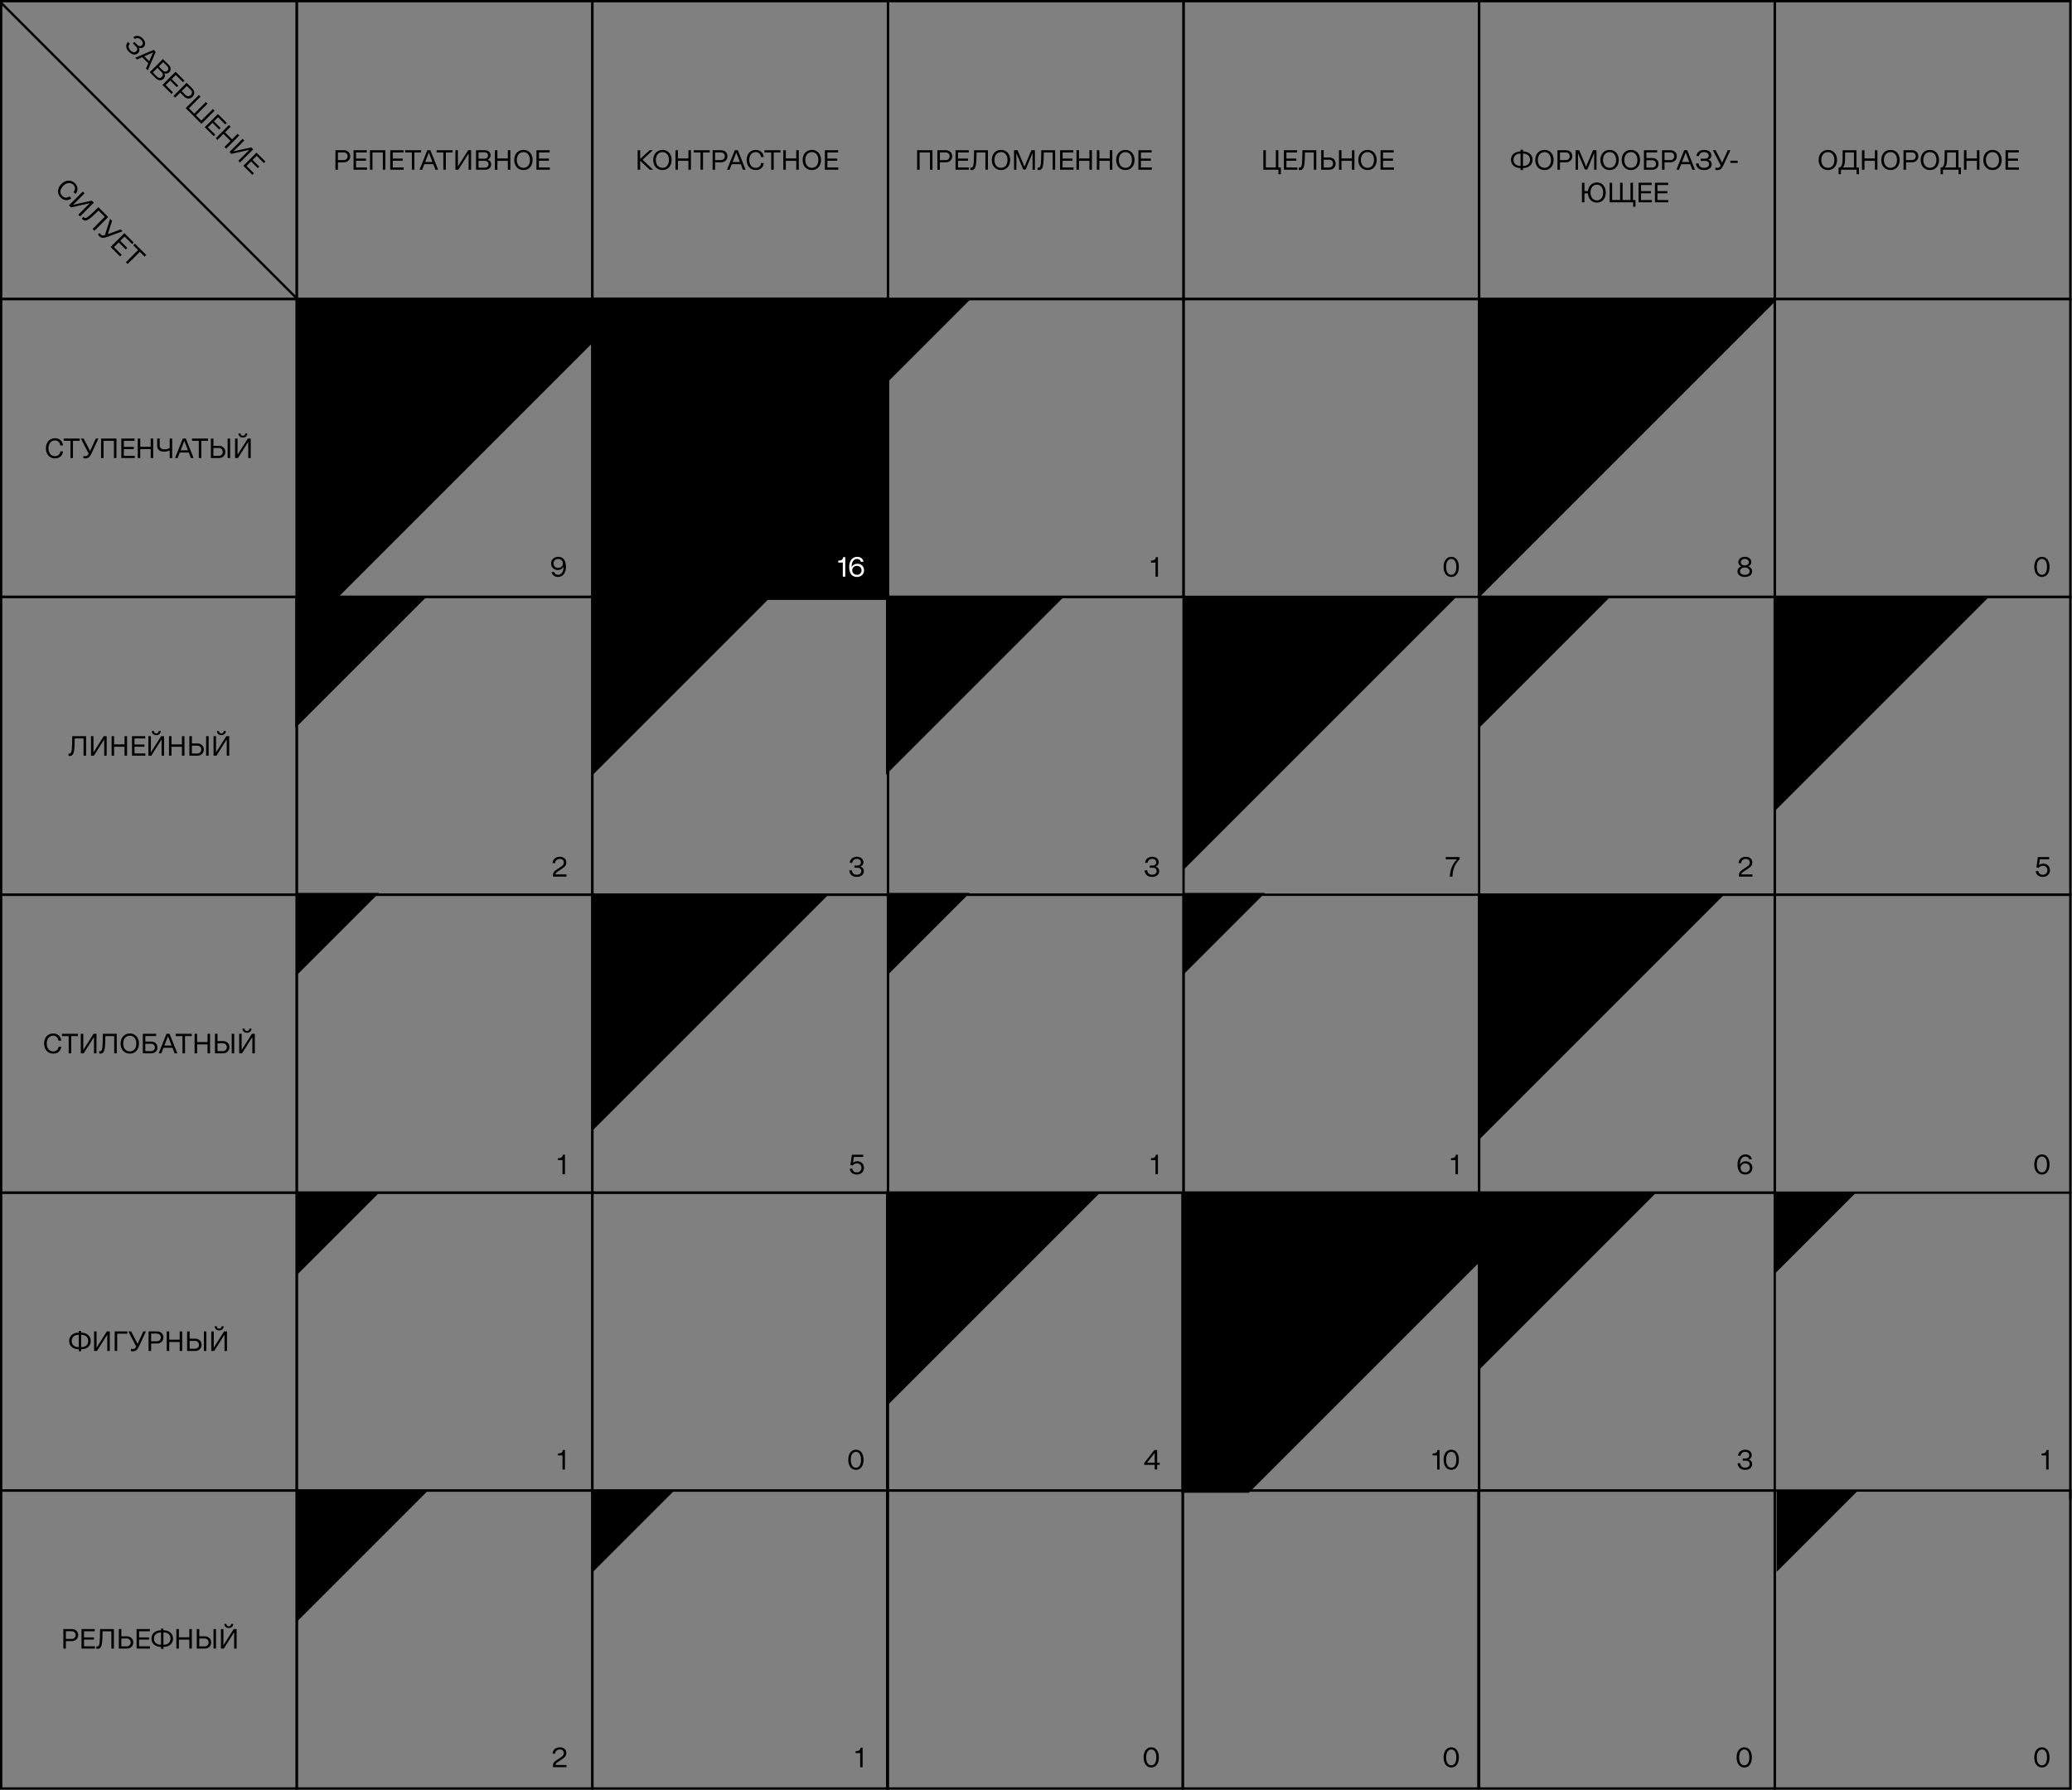 <?xml version="1.0" encoding="UTF-8"?> <svg xmlns="http://www.w3.org/2000/svg" width="891" height="770" viewBox="0 0 891 770" fill="none"><rect x="0" y="0" width="891" height="770" fill="#808080" stroke="none"/><path d="M240.003 244.244C241.191 244.244 242.055 243.44 242.055 242.312C242.055 241.184 241.191 240.392 240.015 240.392C238.851 240.392 238.035 241.184 238.035 242.312C238.035 243.44 238.851 244.244 240.003 244.244ZM236.967 242.336C236.967 240.68 238.239 239.468 240.039 239.468C242.187 239.468 243.375 241.04 243.375 243.812C243.375 246.38 242.019 248.132 239.931 248.132C238.563 248.132 237.471 247.376 237.183 246.044L238.299 245.972C238.467 246.752 239.127 247.22 239.967 247.22C241.431 247.22 242.307 245.888 242.307 243.968V243.692C241.875 244.64 240.927 245.156 239.859 245.156C238.179 245.156 236.967 243.944 236.967 242.336Z" fill="black"></path><path d="M243.541 370.964C243.541 371.924 243.133 372.644 241.753 373.544L239.785 374.852C239.185 375.26 238.921 375.56 238.861 376.052H243.589V377H237.769V376.436C237.769 375.428 238.165 374.768 239.269 374.048L241.189 372.764C242.173 372.116 242.449 371.636 242.449 370.964C242.449 370.028 241.777 369.392 240.745 369.392C239.665 369.392 238.813 369.98 238.681 371.252L237.577 371.18C237.793 369.368 239.125 368.468 240.757 368.468C242.437 368.468 243.541 369.464 243.541 370.964Z" fill="black"></path><path d="M241.888 505V498.94H239.932V498.1H240.244C241.168 498.1 241.924 497.668 242.02 496.732L242.032 496.6H242.944V505H241.888Z" fill="black"></path><path d="M241.888 632V625.94H239.932V625.1H240.244C241.168 625.1 241.924 624.668 242.02 623.732L242.032 623.6H242.944V632H241.888Z" fill="black"></path><path d="M243.541 753.964C243.541 754.924 243.133 755.644 241.753 756.544L239.785 757.852C239.185 758.26 238.921 758.56 238.861 759.052H243.589V760H237.769V759.436C237.769 758.428 238.165 757.768 239.269 757.048L241.189 755.764C242.173 755.116 242.449 754.636 242.449 753.964C242.449 753.028 241.777 752.392 240.745 752.392C239.665 752.392 238.813 752.98 238.681 754.252L237.577 754.18C237.793 752.368 239.125 751.468 240.757 751.468C242.437 751.468 243.541 752.464 243.541 753.964Z" fill="black"></path><path d="M496.888 248V241.94H494.932V241.1H495.244C496.168 241.1 496.924 240.668 497.02 239.732L497.032 239.6H497.944V248H496.888Z" fill="black"></path><path d="M495.465 376.196C496.593 376.184 497.385 375.584 497.385 374.648C497.385 373.748 496.761 373.184 495.777 373.184H494.409V372.236H495.693C496.617 372.236 497.205 371.708 497.205 370.88C497.205 369.992 496.533 369.38 495.489 369.38C494.445 369.38 493.617 369.932 493.473 371.108L492.381 371.036C492.585 369.344 493.893 368.468 495.501 368.468C497.145 368.468 498.285 369.44 498.285 370.832C498.285 371.636 497.829 372.356 496.965 372.692C497.973 372.968 498.477 373.748 498.477 374.672C498.477 376.136 497.229 377.132 495.453 377.132C493.581 377.132 492.369 376.16 492.189 374.336L493.329 374.264C493.389 375.488 494.193 376.208 495.465 376.196Z" fill="black"></path><path d="M496.888 505V498.94H494.932V498.1H495.244C496.168 498.1 496.924 497.668 497.02 496.732L497.032 496.6H497.944V505H496.888Z" fill="black"></path><path d="M497.604 632H496.548V630.008H492.024V629.204L496.44 623.6H497.604V629.072H498.684V630.008H497.604V632ZM493.224 629.072H496.548V624.884L493.224 629.072Z" fill="black"></path><path d="M495.098 760.132C493.118 760.132 491.774 758.548 491.774 755.788C491.774 753.088 493.118 751.468 495.098 751.468C497.03 751.468 498.338 753.088 498.338 755.788C498.338 758.548 497.03 760.132 495.098 760.132ZM495.098 759.208C496.394 759.208 497.246 758.056 497.246 755.8C497.246 753.58 496.394 752.392 495.098 752.392C493.754 752.392 492.866 753.58 492.866 755.8C492.866 758.056 493.754 759.208 495.098 759.208Z" fill="black"></path><path d="M750.313 248.132C748.465 248.132 747.145 247.22 747.145 245.696C747.145 244.7 747.829 243.848 748.837 243.608C748.045 243.344 747.505 242.588 747.505 241.748C747.505 240.416 748.705 239.468 750.301 239.468C751.909 239.468 753.109 240.416 753.109 241.748C753.109 242.564 752.521 243.344 751.693 243.608C752.749 243.836 753.469 244.676 753.469 245.696C753.469 247.22 752.149 248.132 750.313 248.132ZM752.041 241.796C752.041 240.968 751.309 240.356 750.301 240.356C749.293 240.356 748.573 240.968 748.573 241.796C748.573 242.6 749.293 243.176 750.301 243.176C751.321 243.176 752.041 242.6 752.041 241.796ZM750.313 247.232C751.537 247.232 752.377 246.632 752.377 245.684C752.377 244.712 751.537 244.064 750.301 244.064C749.077 244.064 748.225 244.712 748.225 245.684C748.225 246.632 749.077 247.232 750.313 247.232Z" fill="black"></path><path d="M753.541 370.964C753.541 371.924 753.133 372.644 751.753 373.544L749.785 374.852C749.185 375.26 748.921 375.56 748.861 376.052H753.589V377H747.769V376.436C747.769 375.428 748.165 374.768 749.269 374.048L751.189 372.764C752.173 372.116 752.449 371.636 752.449 370.964C752.449 370.028 751.777 369.392 750.745 369.392C749.665 369.392 748.813 369.98 748.681 371.252L747.577 371.18C747.793 369.368 749.125 368.468 750.757 368.468C752.437 368.468 753.541 369.464 753.541 370.964Z" fill="black"></path><path d="M750.531 500.356C749.343 500.356 748.479 501.16 748.479 502.288C748.479 503.416 749.331 504.208 750.507 504.208C751.671 504.208 752.487 503.416 752.487 502.288C752.487 501.16 751.683 500.356 750.531 500.356ZM747.159 500.788C747.159 498.22 748.515 496.468 750.591 496.468C751.971 496.468 753.051 497.224 753.339 498.556L752.223 498.628C752.055 497.848 751.395 497.38 750.567 497.38C749.103 497.38 748.227 498.712 748.227 500.632V500.908C748.659 499.96 749.619 499.444 750.699 499.444C752.355 499.444 753.567 500.644 753.567 502.264C753.567 503.932 752.283 505.132 750.495 505.132C748.347 505.132 747.159 503.56 747.159 500.788Z" fill="black"></path><path d="M750.465 631.196C751.593 631.184 752.385 630.584 752.385 629.648C752.385 628.748 751.761 628.184 750.777 628.184H749.409V627.236H750.693C751.617 627.236 752.205 626.708 752.205 625.88C752.205 624.992 751.533 624.38 750.489 624.38C749.445 624.38 748.617 624.932 748.473 626.108L747.381 626.036C747.585 624.344 748.893 623.468 750.501 623.468C752.145 623.468 753.285 624.44 753.285 625.832C753.285 626.636 752.829 627.356 751.965 627.692C752.973 627.968 753.477 628.748 753.477 629.672C753.477 631.136 752.229 632.132 750.453 632.132C748.581 632.132 747.369 631.16 747.189 629.336L748.329 629.264C748.389 630.488 749.193 631.208 750.465 631.196Z" fill="black"></path><path d="M750.098 760.132C748.118 760.132 746.774 758.548 746.774 755.788C746.774 753.088 748.118 751.468 750.098 751.468C752.03 751.468 753.338 753.088 753.338 755.788C753.338 758.548 752.03 760.132 750.098 760.132ZM750.098 759.208C751.394 759.208 752.246 758.056 752.246 755.8C752.246 753.58 751.394 752.392 750.098 752.392C748.754 752.392 747.866 753.58 747.866 755.8C747.866 758.056 748.754 759.208 750.098 759.208Z" fill="black"></path><path d="M878.098 248.132C876.118 248.132 874.774 246.548 874.774 243.788C874.774 241.088 876.118 239.468 878.098 239.468C880.03 239.468 881.338 241.088 881.338 243.788C881.338 246.548 880.03 248.132 878.098 248.132ZM878.098 247.208C879.394 247.208 880.246 246.056 880.246 243.8C880.246 241.58 879.394 240.392 878.098 240.392C876.754 240.392 875.866 241.58 875.866 243.8C875.866 246.056 876.754 247.208 878.098 247.208Z" fill="black"></path><path d="M875.392 374.648L876.508 374.588C876.604 375.608 877.372 376.22 878.464 376.208C879.628 376.196 880.432 375.368 880.432 374.264C880.432 373.148 879.652 372.332 878.548 372.332C877.792 372.332 877.132 372.62 876.652 373.256L875.692 373.04L876.328 368.6H881.2V369.548H877.18L876.808 372.08C877.324 371.636 877.96 371.42 878.668 371.42C880.336 371.408 881.524 372.608 881.524 374.264C881.524 375.92 880.276 377.132 878.464 377.132C876.784 377.132 875.584 376.232 875.392 374.648Z" fill="black"></path><path d="M878.098 505.132C876.118 505.132 874.774 503.548 874.774 500.788C874.774 498.088 876.118 496.468 878.098 496.468C880.03 496.468 881.338 498.088 881.338 500.788C881.338 503.548 880.03 505.132 878.098 505.132ZM878.098 504.208C879.394 504.208 880.246 503.056 880.246 500.8C880.246 498.58 879.394 497.392 878.098 497.392C876.754 497.392 875.866 498.58 875.866 500.8C875.866 503.056 876.754 504.208 878.098 504.208Z" fill="black"></path><path d="M879.888 632V625.94H877.932V625.1H878.244C879.168 625.1 879.924 624.668 880.02 623.732L880.032 623.6H880.944V632H879.888Z" fill="black"></path><path d="M878.098 760.132C876.118 760.132 874.774 758.548 874.774 755.788C874.774 753.088 876.118 751.468 878.098 751.468C880.03 751.468 881.338 753.088 881.338 755.788C881.338 758.548 880.03 760.132 878.098 760.132ZM878.098 759.208C879.394 759.208 880.246 758.056 880.246 755.8C880.246 753.58 879.394 752.392 878.098 752.392C876.754 752.392 875.866 753.58 875.866 755.8C875.866 758.056 876.754 759.208 878.098 759.208Z" fill="black"></path><path d="M624.098 248.132C622.118 248.132 620.774 246.548 620.774 243.788C620.774 241.088 622.118 239.468 624.098 239.468C626.03 239.468 627.338 241.088 627.338 243.788C627.338 246.548 626.03 248.132 624.098 248.132ZM624.098 247.208C625.394 247.208 626.246 246.056 626.246 243.8C626.246 241.58 625.394 240.392 624.098 240.392C622.754 240.392 621.866 241.58 621.866 243.8C621.866 246.056 622.754 247.208 624.098 247.208Z" fill="black"></path><path d="M623.457 377C623.541 374.432 624.381 371.756 626.541 369.56H621.705V368.6H627.681V369.5C625.425 371.756 624.657 374.312 624.585 377H623.457Z" fill="black"></path><path d="M625.888 505V498.94H623.932V498.1H624.244C625.168 498.1 625.924 497.668 626.02 496.732L626.032 496.6H626.944V505H625.888Z" fill="black"></path><path d="M617.99 632V625.94H616.034V625.1H616.346C617.27 625.1 618.026 624.668 618.122 623.732L618.134 623.6H619.046V632H617.99ZM624.098 632.132C622.118 632.132 620.774 630.548 620.774 627.788C620.774 625.088 622.118 623.468 624.098 623.468C626.03 623.468 627.338 625.088 627.338 627.788C627.338 630.548 626.03 632.132 624.098 632.132ZM624.098 631.208C625.394 631.208 626.246 630.056 626.246 627.8C626.246 625.58 625.394 624.392 624.098 624.392C622.754 624.392 621.866 625.58 621.866 627.8C621.866 630.056 622.754 631.208 624.098 631.208Z" fill="black"></path><path d="M624.098 760.132C622.118 760.132 620.774 758.548 620.774 755.788C620.774 753.088 622.118 751.468 624.098 751.468C626.03 751.468 627.338 753.088 627.338 755.788C627.338 758.548 626.03 760.132 624.098 760.132ZM624.098 759.208C625.394 759.208 626.246 758.056 626.246 755.8C626.246 753.58 625.394 752.392 624.098 752.392C622.754 752.392 621.866 753.58 621.866 755.8C621.866 758.056 622.754 759.208 624.098 759.208Z" fill="black"></path><path d="M364.468 244.244C365.656 244.244 366.52 243.44 366.52 242.312C366.52 241.184 365.656 240.392 364.48 240.392C363.316 240.392 362.5 241.184 362.5 242.312C362.5 243.44 363.316 244.244 364.468 244.244ZM361.432 242.336C361.432 240.68 362.704 239.468 364.504 239.468C366.652 239.468 367.84 241.04 367.84 243.812C367.84 246.38 366.484 248.132 364.396 248.132C363.028 248.132 361.936 247.376 361.648 246.044L362.764 245.972C362.932 246.752 363.592 247.22 364.432 247.22C365.896 247.22 366.772 245.888 366.772 243.968V243.692C366.34 244.64 365.392 245.156 364.324 245.156C362.644 245.156 361.432 243.944 361.432 242.336Z" fill="white"></path><rect x="0.5" y="256.684" width="127.12" height="128.128" stroke="black"></rect><rect x="0.5" y="128.564" width="127.12" height="128.128" stroke="black"></rect><rect x="0.5" y="0.5" width="127.12" height="128.128" stroke="black"></rect><rect x="381.832" y="256.684" width="127.12" height="128.128" stroke="black"></rect><rect x="381.832" y="128.564" width="127.12" height="128.128" stroke="black"></rect><rect x="381.832" y="0.5" width="127.12" height="128.128" stroke="black"></rect><rect x="763.168" y="256.684" width="127.12" height="128.128" stroke="black"></rect><rect x="763.168" y="128.564" width="127.12" height="128.128" stroke="black"></rect><rect x="763.168" y="0.5" width="127.12" height="128.128" stroke="black"></rect><rect x="0.5" y="384.803" width="127.12" height="128.128" stroke="black"></rect><rect x="381.832" y="384.803" width="127.12" height="128.128" stroke="black"></rect><rect x="763.168" y="384.803" width="127.12" height="128.128" stroke="black"></rect><rect x="0.5" y="512.923" width="127.12" height="128.128" stroke="black"></rect><rect x="763.168" y="641.042" width="127.12" height="128.128" stroke="black"></rect><rect x="127.613" y="641.042" width="127.12" height="128.128" stroke="black"></rect><rect x="381.5" y="641.042" width="127.12" height="128.128" stroke="black"></rect><rect x="127.609" y="128.564" width="127.12" height="128.128" stroke="black"></rect><rect x="127.609" y="0.5" width="127.12" height="128.128" stroke="black"></rect><rect x="508.941" y="128.564" width="127.12" height="128.128" stroke="black"></rect><rect x="508.941" y="0.5" width="127.12" height="128.128" stroke="black"></rect><rect x="127.609" y="256.684" width="127.12" height="128.128" stroke="black"></rect><rect x="127.609" y="384.803" width="127.12" height="128.128" stroke="black"></rect><rect x="508.941" y="384.803" width="127.12" height="128.128" stroke="black"></rect><rect x="127.609" y="512.923" width="127.12" height="128.128" stroke="black"></rect><rect x="508.941" y="512.923" width="127.12" height="128.128" stroke="black"></rect><rect x="254.723" y="641.042" width="127.12" height="128.128" stroke="black"></rect><rect x="508.609" y="641.042" width="127.12" height="128.128" stroke="black"></rect><rect x="254.723" y="128.564" width="127.12" height="128.128" stroke="black"></rect><rect x="254.723" y="0.5" width="127.12" height="128.128" stroke="black"></rect><rect x="636.055" y="128.564" width="127.12" height="128.128" stroke="black"></rect><rect x="636.055" y="0.5" width="127.12" height="128.128" stroke="black"></rect><rect x="254.723" y="256.684" width="127.12" height="128.128" stroke="black"></rect><rect x="636.055" y="256.684" width="127.12" height="128.128" stroke="black"></rect><rect x="254.723" y="384.803" width="127.12" height="128.128" stroke="black"></rect><rect x="636.055" y="384.803" width="127.12" height="128.128" stroke="black"></rect><rect x="254.723" y="512.923" width="127.12" height="128.128" stroke="black"></rect><rect x="381.5" y="512.923" width="127.12" height="128.128" stroke="black"></rect><rect x="636.055" y="512.923" width="127.12" height="128.128" stroke="black"></rect><rect x="636.055" y="641.042" width="127.12" height="128.128" stroke="black"></rect><rect x="0.5" y="641.042" width="127.12" height="128.128" stroke="black"></rect><line x1="127.646" y1="128.354" x2="0.646" y2="1.354" stroke="black"></line><path d="M56.093 21.652C56.998 22.557 57.967 22.702 58.613 22.056C59.187 21.482 59.138 20.658 58.484 20.004L57.159 18.68L57.797 18.041L59.106 19.35C59.712 19.956 60.479 19.996 61.004 19.471C61.626 18.849 61.448 17.896 60.689 17.137C59.922 16.369 58.855 16.111 58.015 16.789L57.305 15.982C58.605 15.004 60.172 15.344 61.343 16.515C62.539 17.71 62.757 19.237 61.804 20.19C61.263 20.731 60.503 20.893 59.647 20.489C60.132 21.329 59.978 22.226 59.364 22.839C58.355 23.849 56.78 23.615 55.455 22.29C54.138 20.974 53.864 19.407 54.995 18.049L55.818 18.793C55.011 19.746 55.229 20.804 56.093 21.652ZM58.928 25.585L58.176 24.834L66.084 21.433L66.965 22.314L63.564 30.221L62.781 29.438L63.766 27.225L61.149 24.608L58.928 25.585ZM62.045 24.212L64.162 26.328L65.834 22.556L62.045 24.212ZM64.391 31.048L70.045 25.394L72.605 27.954C73.558 28.908 73.671 30.184 72.791 31.064C72.258 31.597 71.45 31.807 70.651 31.476C71.159 32.373 70.957 33.237 70.319 33.875C69.407 34.788 68.074 34.731 67.032 33.689L64.391 31.048ZM65.723 31.169L67.549 32.995C68.195 33.641 69.019 33.689 69.609 33.1C70.206 32.502 70.166 31.67 69.52 31.024L67.694 29.198L65.723 31.169ZM68.316 28.576L70.101 30.361C70.675 30.935 71.434 30.951 71.991 30.394C72.541 29.845 72.508 29.069 71.927 28.488L70.166 26.727L68.316 28.576ZM69.849 36.507L75.503 30.852L79.332 34.681L78.678 35.335L75.576 32.234L73.815 33.995L76.691 36.87L76.053 37.508L73.177 34.633L71.23 36.579L74.389 39.738L73.734 40.392L69.849 36.507ZM79.242 41.586L77.481 39.825L75.325 41.982L74.598 41.255L80.252 35.601L82.74 38.089C83.782 39.131 83.798 40.633 82.796 41.635C81.787 42.645 80.284 42.628 79.242 41.586ZM78.12 39.187L79.848 40.916C80.478 41.546 81.415 41.53 82.045 40.9C82.683 40.262 82.699 39.325 82.069 38.695L80.341 36.966L78.12 39.187ZM89.253 44.602L84.261 49.594L86.547 51.88L91.539 46.888L92.266 47.615L86.612 53.269L79.851 46.509L85.505 40.855L86.232 41.581L81.24 46.573L83.534 48.867L88.526 43.876L89.253 44.602ZM88.031 54.689L93.685 49.034L97.514 52.863L96.86 53.517L93.758 50.416L91.997 52.176L94.873 55.052L94.235 55.69L91.359 52.815L89.412 54.761L92.571 57.92L91.916 58.574L88.031 54.689ZM93.507 60.164L92.78 59.437L98.434 53.783L99.161 54.51L96.77 56.901L99.791 59.922L102.182 57.531L102.909 58.258L97.255 63.912L96.528 63.185L99.112 60.6L96.091 57.579L93.507 60.164ZM102.501 69.158L107.218 64.441L99.512 66.169L98.68 65.338L104.334 59.683L105.053 60.402L100.344 65.111L108.034 63.383L108.874 64.223L103.22 69.877L102.501 69.158ZM104.643 71.301L110.298 65.647L114.126 69.475L113.472 70.13L110.37 67.028L108.609 68.789L111.485 71.664L110.847 72.302L107.971 69.427L106.025 71.374L109.183 74.532L108.529 75.186L104.643 71.301Z" fill="black"></path><path d="M147.93 69.796H145.314V73H144.234V64.6H147.93C149.478 64.6 150.606 65.704 150.606 67.192C150.606 68.692 149.478 69.796 147.93 69.796ZM145.314 68.848H147.882C148.818 68.848 149.502 68.14 149.502 67.204C149.502 66.256 148.818 65.548 147.882 65.548H145.314V68.848ZM152.038 73V64.6H157.726V65.572H153.118V68.188H157.39V69.136H153.118V72.028H157.81V73H152.038ZM160.173 73H159.093V64.6H165.705V73H164.625V65.584H160.173V73ZM167.812 73V64.6H173.5V65.572H168.892V68.188H173.164V69.136H168.892V72.028H173.584V73H167.812ZM178.187 73H177.107V65.584H174.203V64.6H181.091V65.584H178.187V73ZM181.528 73H180.412L183.76 64.6H185.068L188.416 73H187.252L186.34 70.624H182.452L181.528 73ZM182.824 69.664H185.968L184.408 65.62L182.824 69.664ZM191.722 73H190.642V65.584H187.738V64.6H194.626V65.584H191.722V73ZM201.519 73V65.992L197.079 73H195.843V64.6H196.911V71.596L201.339 64.6H202.587V73H201.519ZM204.702 73V64.6H208.506C209.922 64.6 210.954 65.464 210.954 66.772C210.954 67.564 210.51 68.32 209.67 68.668C210.714 68.956 211.206 69.748 211.206 70.696C211.206 72.052 210.174 73 208.626 73H204.702ZM205.782 72.1H208.494C209.454 72.1 210.102 71.524 210.102 70.648C210.102 69.76 209.454 69.172 208.494 69.172H205.782V72.1ZM205.782 68.248H208.434C209.286 68.248 209.862 67.696 209.862 66.868C209.862 66.052 209.262 65.5 208.398 65.5H205.782V68.248ZM213.892 73H212.812V64.6H213.892V68.152H218.38V64.6H219.46V73H218.38V69.16H213.892V73ZM225.13 73.132C222.742 73.132 221.122 71.38 221.122 68.788C221.122 66.244 222.742 64.468 225.118 64.468C227.446 64.468 229.03 66.244 229.03 68.788C229.03 71.38 227.446 73.132 225.13 73.132ZM225.13 72.184C226.798 72.184 227.89 70.864 227.89 68.8C227.89 66.772 226.798 65.416 225.118 65.416C223.402 65.416 222.25 66.772 222.25 68.8C222.25 70.864 223.402 72.184 225.13 72.184ZM230.683 73V64.6H236.371V65.572H231.763V68.188H236.035V69.136H231.763V72.028H236.455V73H230.683Z" fill="black"></path><path d="M23.641 189.416C21.949 189.416 20.857 190.772 20.857 192.8C20.857 194.864 21.949 196.184 23.641 196.184C24.937 196.184 25.825 195.428 25.969 194.096L27.121 194.156C26.869 196.064 25.513 197.132 23.641 197.132C21.301 197.132 19.729 195.368 19.729 192.788C19.729 190.256 21.301 188.468 23.641 188.468C25.573 188.468 26.869 189.656 27.085 191.528L25.921 191.588C25.741 190.232 24.889 189.416 23.641 189.416ZM31.381 197H30.3V189.584H27.396V188.6H34.285V189.584H31.381V197ZM41.196 188.6H42.324L39.324 195.044C38.628 196.544 37.92 197.156 36.708 197.156C36.42 197.156 36.144 197.12 35.856 197.036V196.112C36.132 196.172 36.348 196.196 36.576 196.196C37.284 196.196 37.728 195.992 38.136 195.116L34.764 188.6H35.964L38.736 193.964L41.196 188.6ZM44.538 197H43.458V188.6H50.07V197H48.99V189.584H44.538V197ZM52.177 197V188.6H57.865V189.572H53.257V192.188H57.529V193.136H53.257V196.028H57.949V197H52.177ZM60.312 197H59.232V188.6H60.312V192.152H64.8V188.6H65.88V197H64.8V193.16H60.312V197ZM74.047 197H72.967V193.712C72.259 194.024 71.467 194.252 70.555 194.252C68.719 194.252 67.591 193.316 67.591 191.768V188.6H68.671V191.648C68.671 192.668 69.499 193.256 70.735 193.256C71.479 193.256 72.283 193.04 72.967 192.704V188.6H74.047V197ZM76.37 197H75.254L78.602 188.6H79.91L83.258 197H82.094L81.182 194.624H77.294L76.37 197ZM77.666 193.664H80.81L79.25 189.62L77.666 193.664ZM86.564 197H85.484V189.584H82.58V188.6H89.468V189.584H86.564V197ZM98.965 197H97.885V188.6H98.965V197ZM90.685 197V188.6H91.765V191.732H94.201C95.761 191.732 96.901 192.848 96.901 194.36C96.901 195.884 95.761 197 94.201 197H90.685ZM91.765 196.052H94.117C95.089 196.052 95.785 195.344 95.785 194.372C95.785 193.376 95.089 192.68 94.117 192.68H91.765V196.052ZM106.755 197V189.992L102.315 197H101.079V188.6H102.147V195.596L106.575 188.6H107.823V197H106.755ZM104.451 187.412C105.063 187.412 105.423 187.052 105.495 186.392H106.395C106.299 187.556 105.507 188.168 104.451 188.168C103.395 188.168 102.603 187.556 102.507 186.392H103.407C103.479 187.052 103.839 187.412 104.451 187.412Z" fill="black"></path><path d="M29.763 324.112C30.591 324.112 30.927 323.464 30.987 320.188L31.059 316.6H37.023V325H35.931V317.584H32.139L32.067 320.2C31.971 323.992 31.419 325.132 29.943 325.132C29.787 325.132 29.619 325.108 29.463 325.06V324.076C29.559 324.1 29.667 324.112 29.763 324.112ZM44.806 325V317.992L40.366 325H39.13V316.6H40.198V323.596L44.626 316.6H45.874V325H44.806ZM49.07 325H47.99V316.6H49.07V320.152H53.558V316.6H54.638V325H53.558V321.16H49.07V325ZM56.755 325V316.6H62.443V317.572H57.835V320.188H62.107V321.136H57.835V324.028H62.527V325H56.755ZM69.486 325V317.992L65.046 325H63.81V316.6H64.878V323.596L69.306 316.6H70.554V325H69.486ZM67.182 315.412C67.794 315.412 68.154 315.052 68.226 314.392H69.126C69.03 315.556 68.238 316.168 67.182 316.168C66.126 316.168 65.334 315.556 65.238 314.392H66.138C66.21 315.052 66.57 315.412 67.182 315.412ZM73.749 325H72.669V316.6H73.749V320.152H78.237V316.6H79.317V325H78.237V321.16H73.749V325ZM89.715 325H88.635V316.6H89.715V325ZM81.435 325V316.6H82.515V319.732H84.951C86.511 319.732 87.651 320.848 87.651 322.36C87.651 323.884 86.511 325 84.951 325H81.435ZM82.515 324.052H84.867C85.839 324.052 86.535 323.344 86.535 322.372C86.535 321.376 85.839 320.68 84.867 320.68H82.515V324.052ZM97.505 325V317.992L93.065 325H91.829V316.6H92.897V323.596L97.325 316.6H98.573V325H97.505ZM95.201 315.412C95.813 315.412 96.173 315.052 96.245 314.392H97.145C97.049 315.556 96.257 316.168 95.201 316.168C94.145 316.168 93.353 315.556 93.257 314.392H94.157C94.229 315.052 94.589 315.412 95.201 315.412Z" fill="black"></path><path d="M22.881 445.416C21.189 445.416 20.097 446.772 20.097 448.8C20.097 450.864 21.189 452.184 22.881 452.184C24.177 452.184 25.065 451.428 25.209 450.096L26.361 450.156C26.109 452.064 24.753 453.132 22.881 453.132C20.541 453.132 18.969 451.368 18.969 448.788C18.969 446.256 20.541 444.468 22.881 444.468C24.813 444.468 26.109 445.656 26.325 447.528L25.161 447.588C24.981 446.232 24.129 445.416 22.881 445.416ZM30.621 453H29.541V445.584H26.637V444.6H33.525V445.584H30.621V453ZM40.417 453V445.992L35.977 453H34.742V444.6H35.809V451.596L40.237 444.6H41.486V453H40.417ZM42.941 452.112C43.769 452.112 44.105 451.464 44.165 448.188L44.237 444.6H50.201V453H49.109V445.584H45.317L45.245 448.2C45.149 451.992 44.597 453.132 43.121 453.132C42.965 453.132 42.797 453.108 42.641 453.06V452.076C42.737 452.1 42.845 452.112 42.941 452.112ZM55.86 453.132C53.472 453.132 51.852 451.38 51.852 448.788C51.852 446.244 53.472 444.468 55.848 444.468C58.176 444.468 59.76 446.244 59.76 448.788C59.76 451.38 58.176 453.132 55.86 453.132ZM55.86 452.184C57.528 452.184 58.62 450.864 58.62 448.8C58.62 446.772 57.528 445.416 55.848 445.416C54.132 445.416 52.98 446.772 52.98 448.8C52.98 450.864 54.132 452.184 55.86 452.184ZM61.413 453V444.6H67.125V445.56H62.493V447.948H65.133C66.621 447.948 67.713 449.028 67.713 450.468C67.713 451.932 66.621 453 65.133 453H61.413ZM62.493 452.052H65.049C65.949 452.052 66.609 451.392 66.609 450.48C66.609 449.568 65.949 448.896 65.049 448.896H62.493V452.052ZM69.364 453H68.248L71.596 444.6H72.904L76.252 453H75.088L74.176 450.624H70.288L69.364 453ZM70.66 449.664H73.804L72.244 445.62L70.66 449.664ZM79.558 453H78.478V445.584H75.574V444.6H82.462V445.584H79.558V453ZM84.759 453H83.679V444.6H84.759V448.152H89.247V444.6H90.327V453H89.247V449.16H84.759V453ZM100.725 453H99.645V444.6H100.725V453ZM92.445 453V444.6H93.525V447.732H95.961C97.521 447.732 98.661 448.848 98.661 450.36C98.661 451.884 97.521 453 95.961 453H92.445ZM93.525 452.052H95.877C96.849 452.052 97.545 451.344 97.545 450.372C97.545 449.376 96.849 448.68 95.877 448.68H93.525V452.052ZM108.515 453V445.992L104.075 453H102.839V444.6H103.907V451.596L108.335 444.6H109.583V453H108.515ZM106.211 443.412C106.823 443.412 107.183 443.052 107.255 442.392H108.155C108.059 443.556 107.267 444.168 106.211 444.168C105.155 444.168 104.363 443.556 104.267 442.392H105.167C105.239 443.052 105.599 443.412 106.211 443.412Z" fill="black"></path><path d="M39.02 576.704C39.02 578.84 37.364 580.28 34.928 580.28H34.892V581.132H33.86V580.28H33.836C31.388 580.28 29.732 578.84 29.732 576.704C29.732 574.592 31.364 573.14 33.86 573.128V572.396H34.892V573.128C37.388 573.14 39.02 574.592 39.02 576.704ZM30.824 576.716C30.824 578.336 31.964 579.368 33.836 579.368H33.86V574.04C31.94 574.052 30.824 575.108 30.824 576.716ZM34.892 579.368H34.916C36.788 579.368 37.928 578.336 37.928 576.716C37.928 575.108 36.812 574.052 34.892 574.04V579.368ZM46.134 581V573.992L41.694 581H40.458V572.6H41.526V579.596L45.954 572.6H47.202V581H46.134ZM50.398 581H49.318V572.6H54.754V573.584H50.398V581ZM61.633 572.6H62.761L59.761 579.044C59.066 580.544 58.358 581.156 57.145 581.156C56.858 581.156 56.581 581.12 56.294 581.036V580.112C56.569 580.172 56.785 580.196 57.014 580.196C57.721 580.196 58.166 579.992 58.574 579.116L55.202 572.6H56.401L59.173 577.964L61.633 572.6ZM67.592 577.796H64.976V581H63.896V572.6H67.592C69.14 572.6 70.268 573.704 70.268 575.192C70.268 576.692 69.14 577.796 67.592 577.796ZM64.976 576.848H67.544C68.48 576.848 69.164 576.14 69.164 575.204C69.164 574.256 68.48 573.548 67.544 573.548H64.976V576.848ZM72.781 581H71.701V572.6H72.781V576.152H77.269V572.6H78.349V581H77.269V577.16H72.781V581ZM88.746 581H87.666V572.6H88.746V581ZM80.466 581V572.6H81.546V575.732H83.982C85.542 575.732 86.682 576.848 86.682 578.36C86.682 579.884 85.542 581 83.982 581H80.466ZM81.546 580.052H83.898C84.87 580.052 85.566 579.344 85.566 578.372C85.566 577.376 84.87 576.68 83.898 576.68H81.546V580.052ZM96.537 581V573.992L92.097 581H90.861V572.6H91.929V579.596L96.357 572.6H97.605V581H96.537ZM94.233 571.412C94.845 571.412 95.205 571.052 95.277 570.392H96.177C96.081 571.556 95.289 572.168 94.233 572.168C93.177 572.168 92.385 571.556 92.289 570.392H93.189C93.261 571.052 93.621 571.412 94.233 571.412Z" fill="black"></path><path d="M30.943 705.796H28.327V709H27.247V700.6H30.943C32.491 700.6 33.619 701.704 33.619 703.192C33.619 704.692 32.491 705.796 30.943 705.796ZM28.327 704.848H30.895C31.831 704.848 32.515 704.14 32.515 703.204C32.515 702.256 31.831 701.548 30.895 701.548H28.327V704.848ZM35.052 709V700.6H40.74V701.572H36.132V704.188H40.404V705.136H36.132V708.028H40.824V709H35.052ZM41.728 708.112C42.556 708.112 42.892 707.464 42.952 704.188L43.024 700.6H48.988V709H47.896V701.584H44.104L44.032 704.2C43.936 707.992 43.384 709.132 41.908 709.132C41.752 709.132 41.584 709.108 41.428 709.06V708.076C41.524 708.1 41.632 708.112 41.728 708.112ZM51.095 709V700.6H52.175V703.732H54.611C56.171 703.732 57.311 704.848 57.311 706.36C57.311 707.884 56.171 709 54.611 709H51.095ZM52.175 708.052H54.527C55.499 708.052 56.195 707.344 56.195 706.372C56.195 705.376 55.499 704.68 54.527 704.68H52.175V708.052ZM58.736 709V700.6H64.424V701.572H59.816V704.188H64.088V705.136H59.816V708.028H64.508V709H58.736ZM74.407 704.704C74.407 706.84 72.751 708.28 70.315 708.28H70.279V709.132H69.247V708.28H69.223C66.775 708.28 65.119 706.84 65.119 704.704C65.119 702.592 66.751 701.14 69.247 701.128V700.396H70.279V701.128C72.775 701.14 74.407 702.592 74.407 704.704ZM66.211 704.716C66.211 706.336 67.351 707.368 69.223 707.368H69.247V702.04C67.327 702.052 66.211 703.108 66.211 704.716ZM70.279 707.368H70.303C72.175 707.368 73.315 706.336 73.315 704.716C73.315 703.108 72.199 702.052 70.279 702.04V707.368ZM76.925 709H75.845V700.6H76.925V704.152H81.413V700.6H82.493V709H81.413V705.16H76.925V709ZM92.891 709H91.811V700.6H92.891V709ZM84.611 709V700.6H85.691V703.732H88.127C89.687 703.732 90.827 704.848 90.827 706.36C90.827 707.884 89.687 709 88.127 709H84.611ZM85.691 708.052H88.043C89.015 708.052 89.711 707.344 89.711 706.372C89.711 705.376 89.015 704.68 88.043 704.68H85.691V708.052ZM100.681 709V701.992L96.241 709H95.005V700.6H96.073V707.596L100.501 700.6H101.749V709H100.681ZM98.377 699.412C98.989 699.412 99.349 699.052 99.421 698.392H100.321C100.225 699.556 99.433 700.168 98.377 700.168C97.321 700.168 96.529 699.556 96.433 698.392H97.333C97.405 699.052 97.765 699.412 98.377 699.412Z" fill="black"></path><path d="M275.284 73H274.204V64.6H275.284V68.368L279.34 64.6H280.732L276.328 68.68L280.828 73H279.412L275.284 69.112V73ZM284.905 73.132C282.517 73.132 280.897 71.38 280.897 68.788C280.897 66.244 282.517 64.468 284.893 64.468C287.221 64.468 288.805 66.244 288.805 68.788C288.805 71.38 287.221 73.132 284.905 73.132ZM284.905 72.184C286.573 72.184 287.665 70.864 287.665 68.8C287.665 66.772 286.573 65.416 284.893 65.416C283.177 65.416 282.025 66.772 282.025 68.8C282.025 70.864 283.177 72.184 284.905 72.184ZM291.538 73H290.458V64.6H291.538V68.152H296.026V64.6H297.106V73H296.026V69.16H291.538V73ZM302.31 73H301.23V65.584H298.326V64.6H305.214V65.584H302.31V73ZM310.127 69.796H307.511V73H306.431V64.6H310.127C311.675 64.6 312.803 65.704 312.803 67.192C312.803 68.692 311.675 69.796 310.127 69.796ZM307.511 68.848H310.079C311.015 68.848 311.699 68.14 311.699 67.204C311.699 66.256 311.015 65.548 310.079 65.548H307.511V68.848ZM313.737 73H312.621L315.969 64.6H317.277L320.625 73H319.461L318.549 70.624H314.661L313.737 73ZM315.033 69.664H318.177L316.617 65.62L315.033 69.664ZM324.981 65.416C323.289 65.416 322.197 66.772 322.197 68.8C322.197 70.864 323.289 72.184 324.981 72.184C326.277 72.184 327.165 71.428 327.309 70.096L328.461 70.156C328.209 72.064 326.853 73.132 324.981 73.132C322.641 73.132 321.069 71.368 321.069 68.788C321.069 66.256 322.641 64.468 324.981 64.468C326.913 64.468 328.209 65.656 328.425 67.528L327.261 67.588C327.081 66.232 326.229 65.416 324.981 65.416ZM332.72 73H331.64V65.584H328.736V64.6H335.624V65.584H332.72V73ZM337.921 73H336.841V64.6H337.921V68.152H342.409V64.6H343.489V73H342.409V69.16H337.921V73ZM349.159 73.132C346.771 73.132 345.151 71.38 345.151 68.788C345.151 66.244 346.771 64.468 349.147 64.468C351.475 64.468 353.059 66.244 353.059 68.788C353.059 71.38 351.475 73.132 349.159 73.132ZM349.159 72.184C350.827 72.184 351.919 70.864 351.919 68.8C351.919 66.772 350.827 65.416 349.147 65.416C347.431 65.416 346.279 66.772 346.279 68.8C346.279 70.864 347.431 72.184 349.159 72.184ZM354.712 73V64.6H360.4V65.572H355.792V68.188H360.064V69.136H355.792V72.028H360.484V73H354.712Z" fill="black"></path><path d="M395.454 73H394.374V64.6H400.986V73H399.906V65.584H395.454V73ZM406.789 69.796H404.173V73H403.093V64.6H406.789C408.337 64.6 409.465 65.704 409.465 67.192C409.465 68.692 408.337 69.796 406.789 69.796ZM404.173 68.848H406.741C407.677 68.848 408.361 68.14 408.361 67.204C408.361 66.256 407.677 65.548 406.741 65.548H404.173V68.848ZM410.898 73V64.6H416.586V65.572H411.978V68.188H416.25V69.136H411.978V72.028H416.67V73H410.898ZM417.574 72.112C418.402 72.112 418.738 71.464 418.798 68.188L418.87 64.6H424.834V73H423.742V65.584H419.95L419.878 68.2C419.782 71.992 419.23 73.132 417.754 73.132C417.598 73.132 417.43 73.108 417.274 73.06V72.076C417.37 72.1 417.478 72.112 417.574 72.112ZM430.493 73.132C428.105 73.132 426.485 71.38 426.485 68.788C426.485 66.244 428.105 64.468 430.481 64.468C432.809 64.468 434.393 66.244 434.393 68.788C434.393 71.38 432.809 73.132 430.493 73.132ZM430.493 72.184C432.161 72.184 433.253 70.864 433.253 68.8C433.253 66.772 432.161 65.416 430.481 65.416C428.765 65.416 427.613 66.772 427.613 68.8C427.613 70.864 428.765 72.184 430.493 72.184ZM441.062 72.904H440.03L437.066 65.884V73H436.046V64.6H437.582L440.558 71.692L443.51 64.6H445.034V73H444.014V65.776L441.062 72.904ZM446.484 72.112C447.312 72.112 447.648 71.464 447.708 68.188L447.78 64.6H453.744V73H452.652V65.584H448.86L448.788 68.2C448.692 71.992 448.14 73.132 446.664 73.132C446.508 73.132 446.34 73.108 446.184 73.06V72.076C446.28 72.1 446.388 72.112 446.484 72.112ZM455.851 73V64.6H461.539V65.572H456.931V68.188H461.203V69.136H456.931V72.028H461.623V73H455.851ZM463.986 73H462.906V64.6H463.986V68.152H468.474V64.6H469.554V73H468.474V69.16H463.986V73ZM472.751 73H471.671V64.6H472.751V68.152H477.239V64.6H478.319V73H477.239V69.16H472.751V73ZM483.989 73.132C481.601 73.132 479.981 71.38 479.981 68.788C479.981 66.244 481.601 64.468 483.977 64.468C486.305 64.468 487.889 66.244 487.889 68.788C487.889 71.38 486.305 73.132 483.989 73.132ZM483.989 72.184C485.657 72.184 486.749 70.864 486.749 68.8C486.749 66.772 485.657 65.416 483.977 65.416C482.261 65.416 481.109 66.772 481.109 68.8C481.109 70.864 482.261 72.184 483.989 72.184ZM489.542 73V64.6H495.23V65.572H490.622V68.188H494.894V69.136H490.622V72.028H495.314V73H489.542Z" fill="black"></path><path d="M549.719 64.6V72.016H550.787V74.92H549.767V73H543.263V64.6H544.343V72.016H548.627V64.6H549.719ZM552.099 73V64.6H557.787V65.572H553.179V68.188H557.451V69.136H553.179V72.028H557.871V73H552.099ZM558.775 72.112C559.603 72.112 559.939 71.464 559.999 68.188L560.071 64.6H566.035V73H564.943V65.584H561.151L561.079 68.2C560.983 71.992 560.431 73.132 558.955 73.132C558.799 73.132 558.631 73.108 558.475 73.06V72.076C558.571 72.1 558.679 72.112 558.775 72.112ZM568.142 73V64.6H569.222V67.732H571.658C573.218 67.732 574.358 68.848 574.358 70.36C574.358 71.884 573.218 73 571.658 73H568.142ZM569.222 72.052H571.574C572.546 72.052 573.242 71.344 573.242 70.372C573.242 69.376 572.546 68.68 571.574 68.68H569.222V72.052ZM576.863 73H575.783V64.6H576.863V68.152H581.351V64.6H582.431V73H581.351V69.16H576.863V73ZM588.1 73.132C585.712 73.132 584.092 71.38 584.092 68.788C584.092 66.244 585.712 64.468 588.088 64.468C590.416 64.468 592 66.244 592 68.788C592 71.38 590.416 73.132 588.1 73.132ZM588.1 72.184C589.768 72.184 590.86 70.864 590.86 68.8C590.86 66.772 589.768 65.416 588.088 65.416C586.372 65.416 585.22 66.772 585.22 68.8C585.22 70.864 586.372 72.184 588.1 72.184ZM593.654 73V64.6H599.342V65.572H594.734V68.188H599.006V69.136H594.734V72.028H599.426V73H593.654Z" fill="black"></path><path d="M659.036 68.704C659.036 70.84 657.38 72.28 654.944 72.28H654.908V73.132H653.876V72.28H653.852C651.404 72.28 649.748 70.84 649.748 68.704C649.748 66.592 651.38 65.14 653.876 65.128V64.396H654.908V65.128C657.404 65.14 659.036 66.592 659.036 68.704ZM650.84 68.716C650.84 70.336 651.98 71.368 653.852 71.368H653.876V66.04C651.956 66.052 650.84 67.108 650.84 68.716ZM654.908 71.368H654.932C656.804 71.368 657.944 70.336 657.944 68.716C657.944 67.108 656.828 66.052 654.908 66.04V71.368ZM664.19 73.132C661.802 73.132 660.182 71.38 660.182 68.788C660.182 66.244 661.802 64.468 664.178 64.468C666.506 64.468 668.09 66.244 668.09 68.788C668.09 71.38 666.506 73.132 664.19 73.132ZM664.19 72.184C665.858 72.184 666.95 70.864 666.95 68.8C666.95 66.772 665.858 65.416 664.178 65.416C662.462 65.416 661.31 66.772 661.31 68.8C661.31 70.864 662.462 72.184 664.19 72.184ZM673.44 69.796H670.824V73H669.744V64.6H673.44C674.988 64.6 676.116 65.704 676.116 67.192C676.116 68.692 674.988 69.796 673.44 69.796ZM670.824 68.848H673.392C674.328 68.848 675.012 68.14 675.012 67.204C675.012 66.256 674.328 65.548 673.392 65.548H670.824V68.848ZM682.564 72.904H681.532L678.568 65.884V73H677.548V64.6H679.084L682.06 71.692L685.012 64.6H686.536V73H685.516V65.776L682.564 72.904ZM692.198 73.132C689.81 73.132 688.19 71.38 688.19 68.788C688.19 66.244 689.81 64.468 692.186 64.468C694.514 64.468 696.098 66.244 696.098 68.788C696.098 71.38 694.514 73.132 692.198 73.132ZM692.198 72.184C693.866 72.184 694.958 70.864 694.958 68.8C694.958 66.772 693.866 65.416 692.186 65.416C690.47 65.416 689.318 66.772 689.318 68.8C689.318 70.864 690.47 72.184 692.198 72.184ZM701.362 73.132C698.974 73.132 697.354 71.38 697.354 68.788C697.354 66.244 698.974 64.468 701.35 64.468C703.678 64.468 705.262 66.244 705.262 68.788C705.262 71.38 703.678 73.132 701.362 73.132ZM701.362 72.184C703.03 72.184 704.122 70.864 704.122 68.8C704.122 66.772 703.03 65.416 701.35 65.416C699.634 65.416 698.482 66.772 698.482 68.8C698.482 70.864 699.634 72.184 701.362 72.184ZM706.915 73V64.6H712.627V65.56H707.995V67.948H710.635C712.123 67.948 713.215 69.028 713.215 70.468C713.215 71.932 712.123 73 710.635 73H706.915ZM707.995 72.052H710.551C711.451 72.052 712.111 71.392 712.111 70.48C712.111 69.568 711.451 68.896 710.551 68.896H707.995V72.052ZM718.393 69.796H715.777V73H714.697V64.6H718.393C719.941 64.6 721.069 65.704 721.069 67.192C721.069 68.692 719.941 69.796 718.393 69.796ZM715.777 68.848H718.345C719.281 68.848 719.965 68.14 719.965 67.204C719.965 66.256 719.281 65.548 718.345 65.548H715.777V68.848ZM722.002 73H720.886L724.234 64.6H725.542L728.89 73H727.726L726.814 70.624H722.926L722.002 73ZM723.298 69.664H726.442L724.882 65.62L723.298 69.664ZM732.772 72.184C734.116 72.184 734.944 71.572 734.944 70.612C734.944 69.76 734.296 69.184 733.324 69.184H731.356V68.236H733.3C734.2 68.236 734.8 67.696 734.8 66.916C734.8 65.992 733.96 65.416 732.832 65.416C731.692 65.416 730.708 66.016 730.588 67.144L729.46 67.072C729.7 65.38 731.116 64.468 732.856 64.468C734.632 64.468 735.928 65.44 735.928 66.856C735.928 67.66 735.484 68.344 734.548 68.68C735.532 68.944 736.084 69.724 736.084 70.636C736.084 72.136 734.74 73.132 732.772 73.132C730.816 73.132 729.448 72.172 729.28 70.324L730.444 70.264C730.552 71.572 731.5 72.196 732.772 72.184ZM742.985 64.6H744.113L741.113 71.044C740.417 72.544 739.709 73.156 738.497 73.156C738.209 73.156 737.933 73.12 737.645 73.036V72.112C737.921 72.172 738.137 72.196 738.365 72.196C739.073 72.196 739.517 71.992 739.925 71.116L736.553 64.6H737.753L740.525 69.964L742.985 64.6ZM744.084 70.06V69.124H747.228V70.06H744.084ZM681.341 87H680.261V78.6H681.341V82.152H682.865C683.105 79.956 684.605 78.468 686.717 78.468C688.985 78.468 690.521 80.256 690.521 82.788C690.521 85.368 688.985 87.132 686.717 87.132C684.509 87.132 682.985 85.536 682.841 83.148H681.341V87ZM686.717 86.184C688.325 86.184 689.393 84.864 689.393 82.8C689.393 80.772 688.325 79.416 686.717 79.416C685.049 79.416 683.945 80.772 683.945 82.8C683.945 84.864 685.049 86.184 686.717 86.184ZM697.747 78.6V86.016H701.143V78.6H702.223V86.016H703.291V88.92H702.283V87H692.179V78.6H693.259V86.016H696.667V78.6H697.747ZM704.601 87V78.6H710.289V79.572H705.681V82.188H709.953V83.136H705.681V86.028H710.373V87H704.601ZM711.656 87V78.6H717.344V79.572H712.736V82.188H717.008V83.136H712.736V86.028H717.428V87H711.656Z" fill="black"></path><path d="M786.067 73.132C783.679 73.132 782.059 71.38 782.059 68.788C782.059 66.244 783.679 64.468 786.055 64.468C788.383 64.468 789.967 66.244 789.967 68.788C789.967 71.38 788.383 73.132 786.067 73.132ZM786.067 72.184C787.735 72.184 788.827 70.864 788.827 68.8C788.827 66.772 787.735 65.416 786.055 65.416C784.339 65.416 783.187 66.772 783.187 68.8C783.187 70.864 784.339 72.184 786.067 72.184ZM791.645 74.92H790.637V72.016H791.213C792.137 71.392 792.377 70.72 792.377 66.376V64.6H798.305V72.016H799.373V74.92H798.365V73H791.645V74.92ZM792.437 72.016H797.225V65.572H793.445V66.544C793.445 70.024 793.301 71.236 792.437 72.016ZM801.759 73H800.679V64.6H801.759V68.152H806.247V64.6H807.327V73H806.247V69.16H801.759V73ZM812.997 73.132C810.609 73.132 808.989 71.38 808.989 68.788C808.989 66.244 810.609 64.468 812.985 64.468C815.313 64.468 816.897 66.244 816.897 68.788C816.897 71.38 815.313 73.132 812.997 73.132ZM812.997 72.184C814.665 72.184 815.757 70.864 815.757 68.8C815.757 66.772 814.665 65.416 812.985 65.416C811.269 65.416 810.117 66.772 810.117 68.8C810.117 70.864 811.269 72.184 812.997 72.184ZM822.246 69.796H819.63V73H818.55V64.6H822.246C823.794 64.6 824.922 65.704 824.922 67.192C824.922 68.692 823.794 69.796 822.246 69.796ZM819.63 68.848H822.198C823.134 68.848 823.818 68.14 823.818 67.204C823.818 66.256 823.134 65.548 822.198 65.548H819.63V68.848ZM829.931 73.132C827.543 73.132 825.923 71.38 825.923 68.788C825.923 66.244 827.543 64.468 829.919 64.468C832.247 64.468 833.831 66.244 833.831 68.788C833.831 71.38 832.247 73.132 829.931 73.132ZM829.931 72.184C831.599 72.184 832.691 70.864 832.691 68.8C832.691 66.772 831.599 65.416 829.919 65.416C828.203 65.416 827.051 66.772 827.051 68.8C827.051 70.864 828.203 72.184 829.931 72.184ZM835.508 74.92H834.5V72.016H835.076C836 71.392 836.24 70.72 836.24 66.376V64.6H842.168V72.016H843.236V74.92H842.228V73H835.508V74.92ZM836.3 72.016H841.088V65.572H837.308V66.544C837.308 70.024 837.164 71.236 836.3 72.016ZM845.622 73H844.542V64.6H845.622V68.152H850.11V64.6H851.19V73H850.11V69.16H845.622V73ZM856.86 73.132C854.472 73.132 852.852 71.38 852.852 68.788C852.852 66.244 854.472 64.468 856.848 64.468C859.176 64.468 860.76 66.244 860.76 68.788C860.76 71.38 859.176 73.132 856.86 73.132ZM856.86 72.184C858.528 72.184 859.62 70.864 859.62 68.8C859.62 66.772 858.528 65.416 856.848 65.416C855.132 65.416 853.98 66.772 853.98 68.8C853.98 70.864 855.132 72.184 856.86 72.184ZM862.413 73V64.6H868.101V65.572H863.493V68.188H867.765V69.136H863.493V72.028H868.185V73H862.413Z" fill="black"></path><path d="M31.561 79.493C30.365 78.297 28.634 78.483 27.2 79.917C25.74 81.377 25.579 83.082 26.775 84.279C27.692 85.195 28.854 85.289 29.898 84.448L30.67 85.305C29.143 86.477 27.429 86.273 26.105 84.949C24.45 83.294 24.586 80.936 26.41 79.111C28.201 77.321 30.577 77.168 32.231 78.823C33.597 80.189 33.674 81.945 32.503 83.422L31.637 82.641C32.469 81.555 32.444 80.376 31.561 79.493ZM33.676 92.334L38.632 87.378L30.537 89.194L29.663 88.32L35.602 82.38L36.358 83.135L31.411 88.082L39.489 86.267L40.371 87.149L34.431 93.089L33.676 92.334ZM36.088 93.49C36.674 94.076 37.37 93.855 39.728 91.581L42.316 89.095L46.534 93.312L40.594 99.251L39.822 98.479L45.066 93.235L42.384 90.554L40.484 92.353C37.734 94.966 36.538 95.382 35.494 94.338C35.384 94.228 35.282 94.092 35.206 93.948L35.902 93.252C35.953 93.337 36.02 93.422 36.088 93.49ZM51.893 98.671L52.691 99.469L46.013 101.904C44.46 102.472 43.526 102.404 42.669 101.547C42.466 101.344 42.296 101.123 42.152 100.86L42.805 100.207C42.958 100.444 43.094 100.614 43.255 100.775C43.755 101.276 44.214 101.446 45.122 101.115L47.345 94.123L48.193 94.971L46.361 100.724L51.893 98.671ZM47.553 106.21L53.493 100.271L57.515 104.293L56.827 104.98L53.569 101.722L51.719 103.571L54.74 106.592L54.07 107.263L51.049 104.242L49.004 106.287L52.322 109.605L51.634 110.292L47.553 106.21ZM54.889 113.547L54.126 112.783L59.37 107.539L57.316 105.486L58.012 104.79L62.883 109.661L62.187 110.356L60.133 108.303L54.889 113.547Z" fill="black"></path><line x1="890.277" y1="512.966" x2="890.277" y2="644.966" stroke="black"></line><rect x="255" y="128" width="127" height="130" fill="black"></rect><path d="M362.423 248V241.94H360.467V241.1H360.779C361.703 241.1 362.459 240.668 362.555 239.732L362.567 239.6H363.479V248H362.423ZM368.531 243.356C367.343 243.356 366.479 244.16 366.479 245.288C366.479 246.416 367.331 247.208 368.507 247.208C369.671 247.208 370.487 246.416 370.487 245.288C370.487 244.16 369.683 243.356 368.531 243.356ZM365.159 243.788C365.159 241.22 366.515 239.468 368.591 239.468C369.971 239.468 371.051 240.224 371.339 241.556L370.223 241.628C370.055 240.848 369.395 240.38 368.567 240.38C367.103 240.38 366.227 241.712 366.227 243.632V243.908C366.659 242.96 367.619 242.444 368.699 242.444C370.355 242.444 371.567 243.644 371.567 245.264C371.567 246.932 370.283 248.132 368.495 248.132C366.347 248.132 365.159 246.56 365.159 243.788Z" fill="white"></path><path d="M368.465 376.196C369.593 376.184 370.385 375.584 370.385 374.648C370.385 373.748 369.761 373.184 368.777 373.184H367.409V372.236H368.693C369.617 372.236 370.205 371.708 370.205 370.88C370.205 369.992 369.533 369.38 368.489 369.38C367.445 369.38 366.617 369.932 366.473 371.108L365.381 371.036C365.585 369.344 366.893 368.468 368.501 368.468C370.145 368.468 371.285 369.44 371.285 370.832C371.285 371.636 370.829 372.356 369.965 372.692C370.973 372.968 371.477 373.748 371.477 374.672C371.477 376.136 370.229 377.132 368.453 377.132C366.581 377.132 365.369 376.16 365.189 374.336L366.329 374.264C366.389 375.488 367.193 376.208 368.465 376.196Z" fill="black"></path><path d="M365.392 502.648L366.508 502.588C366.604 503.608 367.372 504.22 368.464 504.208C369.628 504.196 370.432 503.368 370.432 502.264C370.432 501.148 369.652 500.332 368.548 500.332C367.792 500.332 367.132 500.62 366.652 501.256L365.692 501.04L366.328 496.6H371.2V497.548H367.18L366.808 500.08C367.324 499.636 367.96 499.42 368.668 499.42C370.336 499.408 371.524 500.608 371.524 502.264C371.524 503.92 370.276 505.132 368.464 505.132C366.784 505.132 365.584 504.232 365.392 502.648Z" fill="black"></path><path d="M368.098 632.132C366.118 632.132 364.774 630.548 364.774 627.788C364.774 625.088 366.118 623.468 368.098 623.468C370.03 623.468 371.338 625.088 371.338 627.788C371.338 630.548 370.03 632.132 368.098 632.132ZM368.098 631.208C369.394 631.208 370.246 630.056 370.246 627.8C370.246 625.58 369.394 624.392 368.098 624.392C366.754 624.392 365.866 625.58 365.866 627.8C365.866 630.056 366.754 631.208 368.098 631.208Z" fill="black"></path><path d="M369.888 760V753.94H367.932V753.1H368.244C369.168 753.1 369.924 752.668 370.02 751.732L370.032 751.6H370.944V760H369.888Z" fill="black"></path><path d="M273.001 129.263L128 274.264V129H273.001V129.263Z" fill="black"></path><path d="M636 543L536.999 642.002H508V513H636V543Z" fill="black"></path><path d="M763.769 129.231L636 257V129H763.769V129.231Z" fill="black"></path><path d="M625.792 257.205L509 373.997V257H625.792V257.205Z" fill="black"></path><path d="M854.837 257.162L763 348.999V257H854.837V257.162Z" fill="black"></path><path d="M741 385.187L636 490.187V385H741V385.187Z" fill="black"></path><path d="M355.819 385.179L255 485.998V385H355.819V385.179Z" fill="black"></path><path d="M472.84 513.159L382 603.999V513H472.84V513.159Z" fill="black"></path><path d="M416.937 129.064L382 164.001V129H416.937V129.064Z" fill="black"></path><path d="M162.937 384.064L128 419.001V384H162.937V384.064Z" fill="black"></path><path d="M416.937 384.064L382 419.001V384H416.937V384.064Z" fill="black"></path><path d="M543.937 384.064L509 419.001V384H543.937V384.064Z" fill="black"></path><path d="M162.937 513.064L128 548.001V513H162.937V513.064Z" fill="black"></path><path d="M797.937 513.064L763 548.001V513H797.937V513.064Z" fill="black"></path><path d="M289.937 641.064L255 676.001V641H289.937V641.064Z" fill="black"></path><path d="M798.937 641.064L764 676.001V641H798.937V641.064Z" fill="black"></path><path d="M183 257.103L127 313.103V257H183V257.103Z" fill="black"></path><path d="M184 641.103L128 697.103V641H184V641.103Z" fill="black"></path><path d="M692 257.103L636 313.103V257H692V257.103Z" fill="black"></path><path d="M331 257.139L255 333.139V257H331V257.139Z" fill="black"></path><path d="M457 257.139L381 333.139V257H457V257.139Z" fill="black"></path><path d="M712 513.139L636 589.139V513H712V513.139Z" fill="black"></path></svg> 